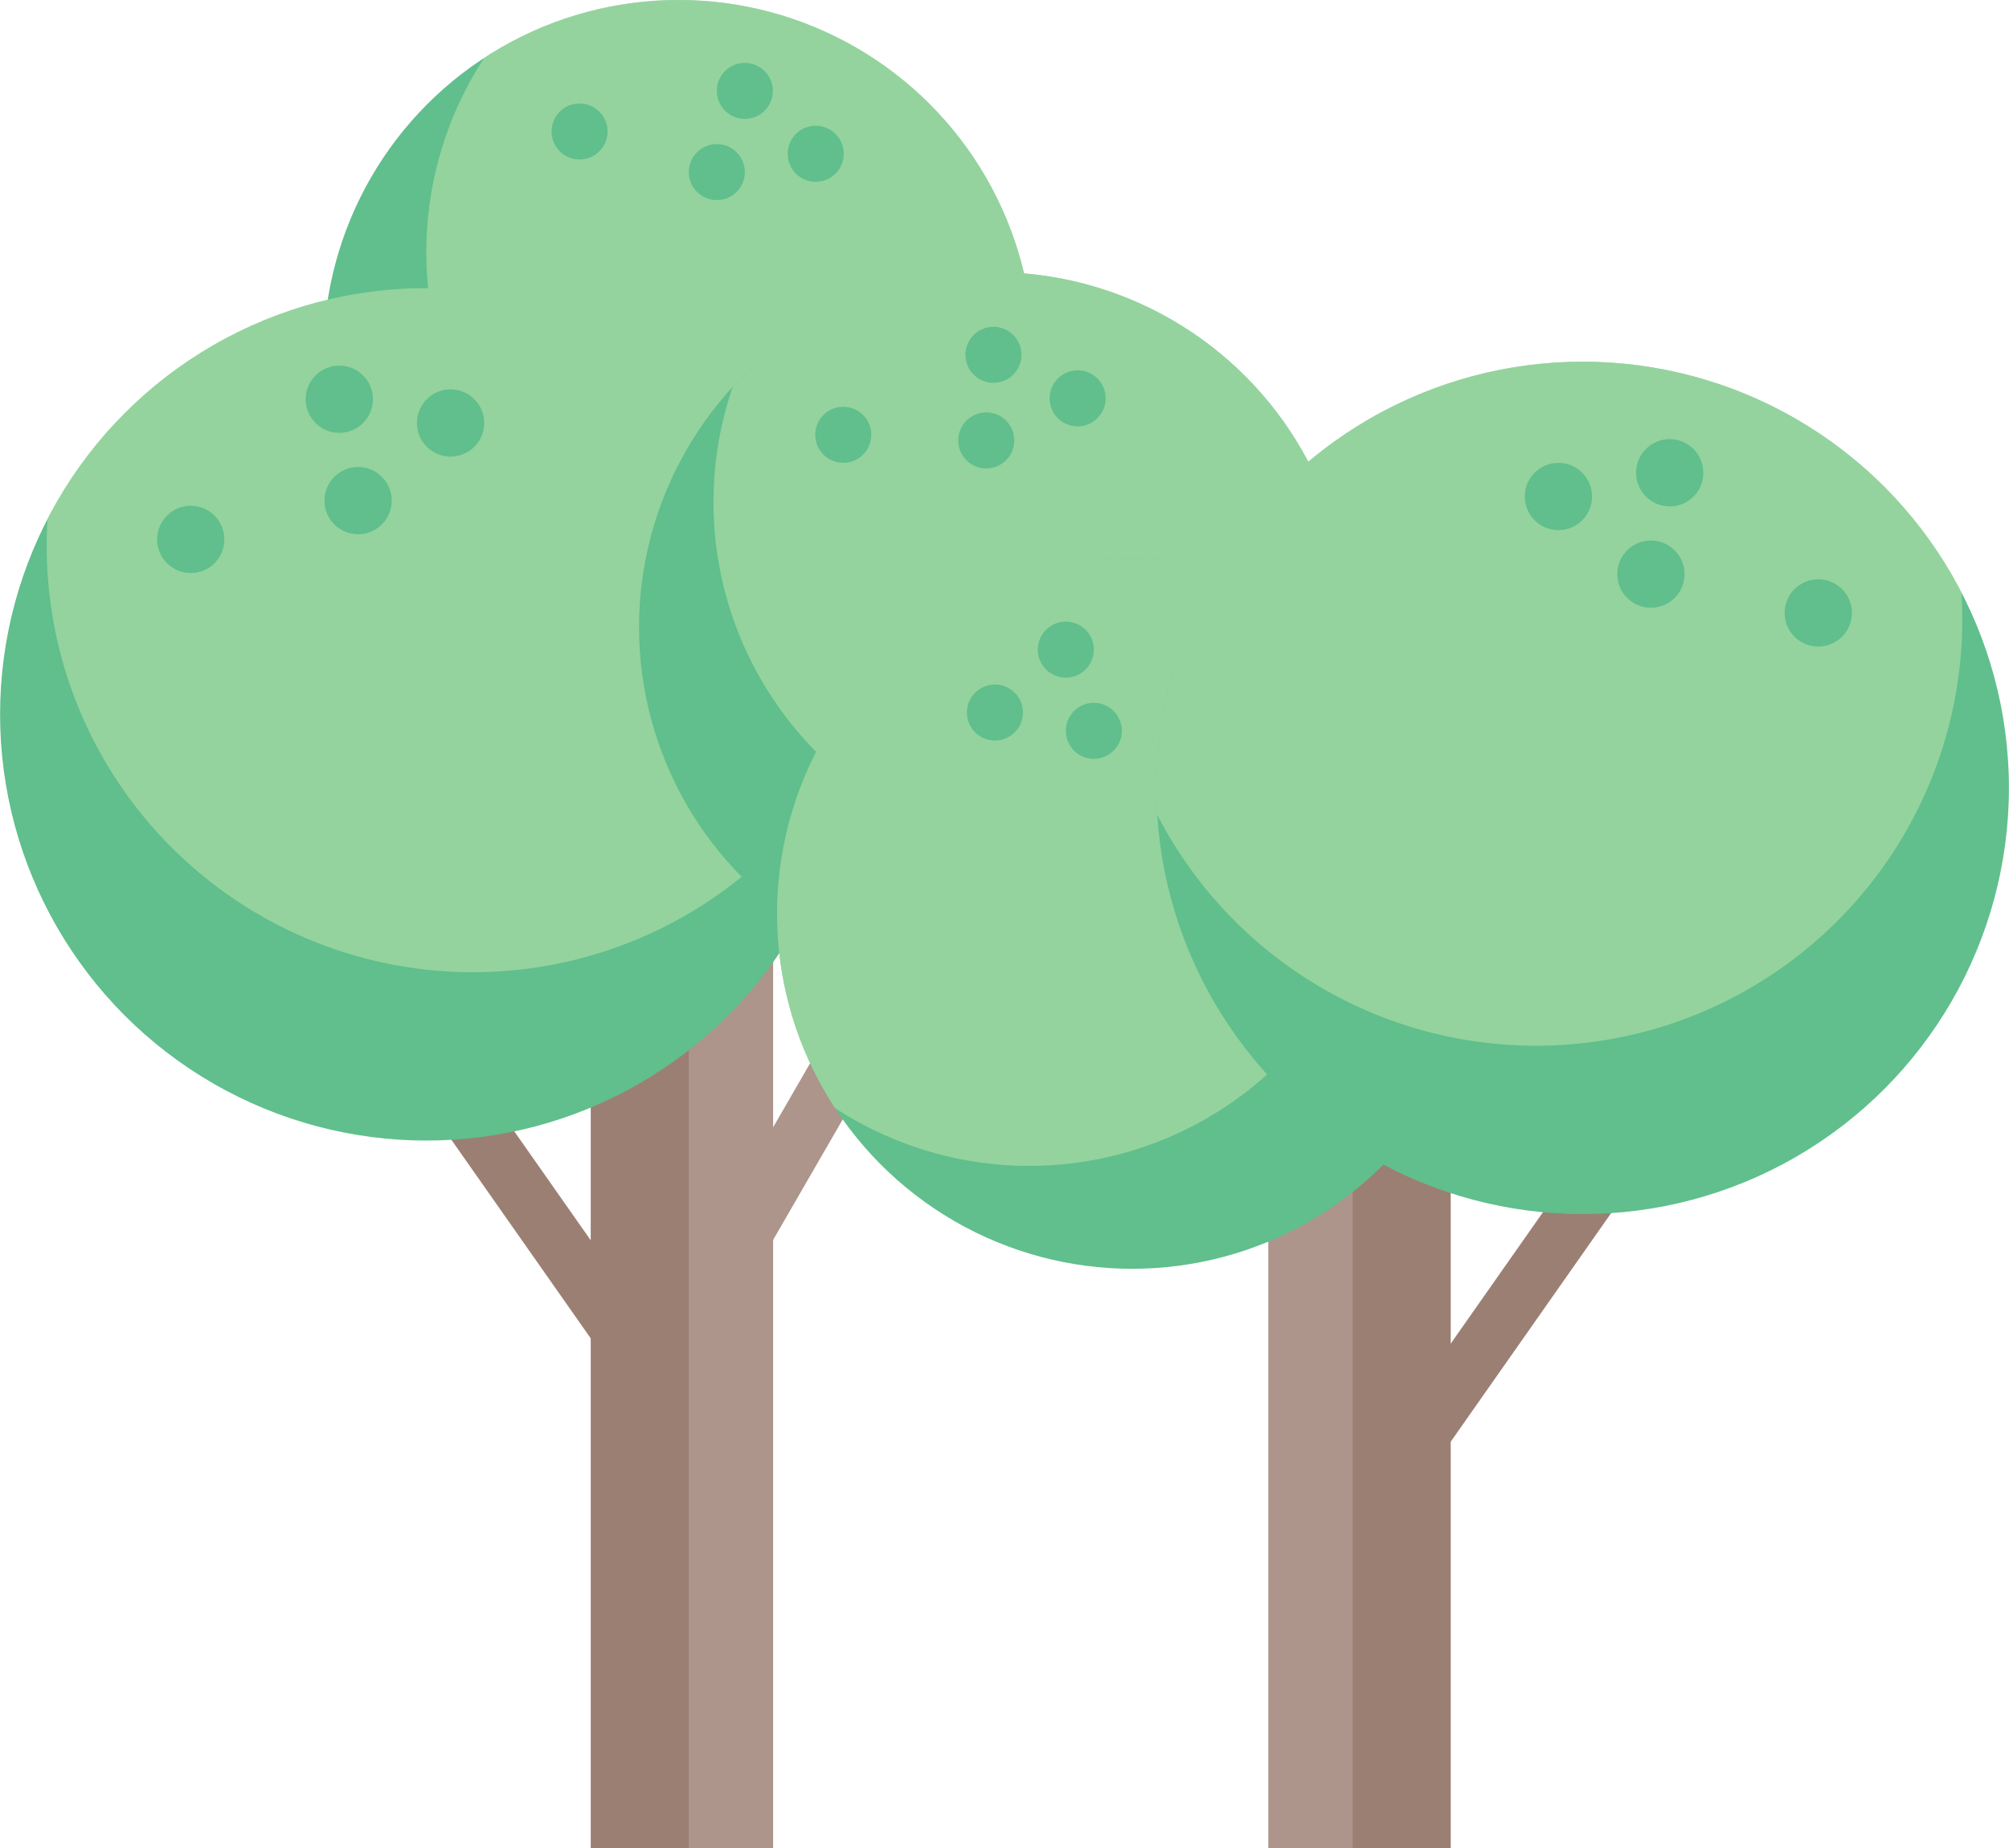 <svg xmlns="http://www.w3.org/2000/svg" viewBox="0 0 388.598 357.566"><g id="图层_2" data-name="图层 2"><g id="图层_1-2" data-name="图层 1"><rect x="101.239" y="204.248" width="10.897" height="68.762" transform="translate(331.083 372.691) rotate(144.944)" style="fill:#9c7f73"/><rect x="116.913" y="160.258" width="32.634" height="197.308" transform="translate(266.461 517.824) rotate(-180)" style="fill:#ad958b"/><rect x="114.263" y="160.258" width="18.968" height="197.308" transform="translate(247.494 517.824) rotate(-180)" style="fill:#9c7f73"/><rect x="155.111" y="175.52" width="10.897" height="68.762" transform="translate(194.656 471.961) rotate(-150)" style="fill:#ad958b"/><circle cx="131.24" cy="68.682" r="68.682" style="fill:#60bf8c"/><g style="opacity:0.57"><path d="M131.24,0a68.669,68.669,0,0,1,57.482,106.256A68.669,68.669,0,0,1,93.666,11.2,68.339,68.339,0,0,1,131.24,0Z" style="fill:#bce3aa"/></g><circle cx="157.784" cy="29.751" r="5.419" style="fill:#60bf8c"/><circle cx="144.069" cy="17.585" r="5.419" style="fill:#60bf8c"/><circle cx="138.65" cy="33.29" r="5.419" style="fill:#60bf8c"/><circle cx="112.106" cy="25.438" r="5.419" style="fill:#60bf8c"/><circle cx="82.466" cy="138.199" r="82.451" style="fill:#60bf8c"/><g style="opacity:0.57"><path d="M41.825,66.46a82.436,82.436,0,0,1,122.916,76.973A82.437,82.437,0,0,1,9.205,100.392,82.039,82.039,0,0,1,41.825,66.46Z" style="fill:#bce3aa"/></g><circle cx="87.155" cy="81.829" r="6.506" style="fill:#60bf8c"/><circle cx="65.631" cy="77.236" r="6.506" style="fill:#60bf8c"/><circle cx="69.264" cy="96.847" r="6.506" style="fill:#60bf8c"/><circle cx="36.892" cy="104.352" r="6.506" style="fill:#60bf8c"/><circle cx="192.291" cy="121.327" r="68.682" style="fill:#60bf8c"/><g style="opacity:0.57"><path d="M175.4,54.754a68.67,68.67,0,0,1,81.846,88.858A68.669,68.669,0,0,1,141.735,74.85,68.336,68.336,0,0,1,175.4,54.754Z" style="fill:#bce3aa"/></g><circle cx="208.446" cy="77.064" r="5.419" style="fill:#60bf8c"/><circle cx="192.161" cy="68.644" r="5.419" style="fill:#60bf8c"/><circle cx="190.77" cy="85.2" r="5.419" style="fill:#60bf8c"/><circle cx="163.11" cy="84.116" r="5.419" style="fill:#60bf8c"/><rect x="286.525" y="218.847" width="10.897" height="68.762" transform="translate(198.415 -121.765) rotate(35.056)" style="fill:#9c7f73"/><rect x="245.325" y="160.258" width="32.634" height="197.308" style="fill:#ad958b"/><rect x="261.642" y="160.258" width="18.968" height="197.308" style="fill:#9c7f73"/><circle cx="218.991" cy="176.775" r="68.682" style="fill:#60bf8c"/><g style="opacity:0.57"><path d="M218.991,108.093a68.669,68.669,0,0,0-57.482,106.256,68.67,68.67,0,0,0,95.057-95.056A68.345,68.345,0,0,0,218.991,108.093Z" style="fill:#bce3aa"/></g><circle cx="192.448" cy="137.844" r="5.419" style="fill:#60bf8c"/><circle cx="206.162" cy="125.678" r="5.419" style="fill:#60bf8c"/><circle cx="211.581" cy="141.383" r="5.419" style="fill:#60bf8c"/><circle cx="238.125" cy="133.531" r="5.419" style="fill:#60bf8c"/><circle cx="306.132" cy="152.422" r="82.451" style="fill:#60bf8c"/><g style="opacity:0.57"><path d="M346.773,80.683a82.437,82.437,0,0,0-122.916,76.973,82.437,82.437,0,0,0,155.536-43.041A82.045,82.045,0,0,0,346.773,80.683Z" style="fill:#bce3aa"/></g><circle cx="301.443" cy="96.052" r="6.506" style="fill:#60bf8c"/><circle cx="322.967" cy="91.459" r="6.506" style="fill:#60bf8c"/><circle cx="319.334" cy="111.07" r="6.506" style="fill:#60bf8c"/><circle cx="351.706" cy="118.575" r="6.506" style="fill:#60bf8c"/></g></g></svg>